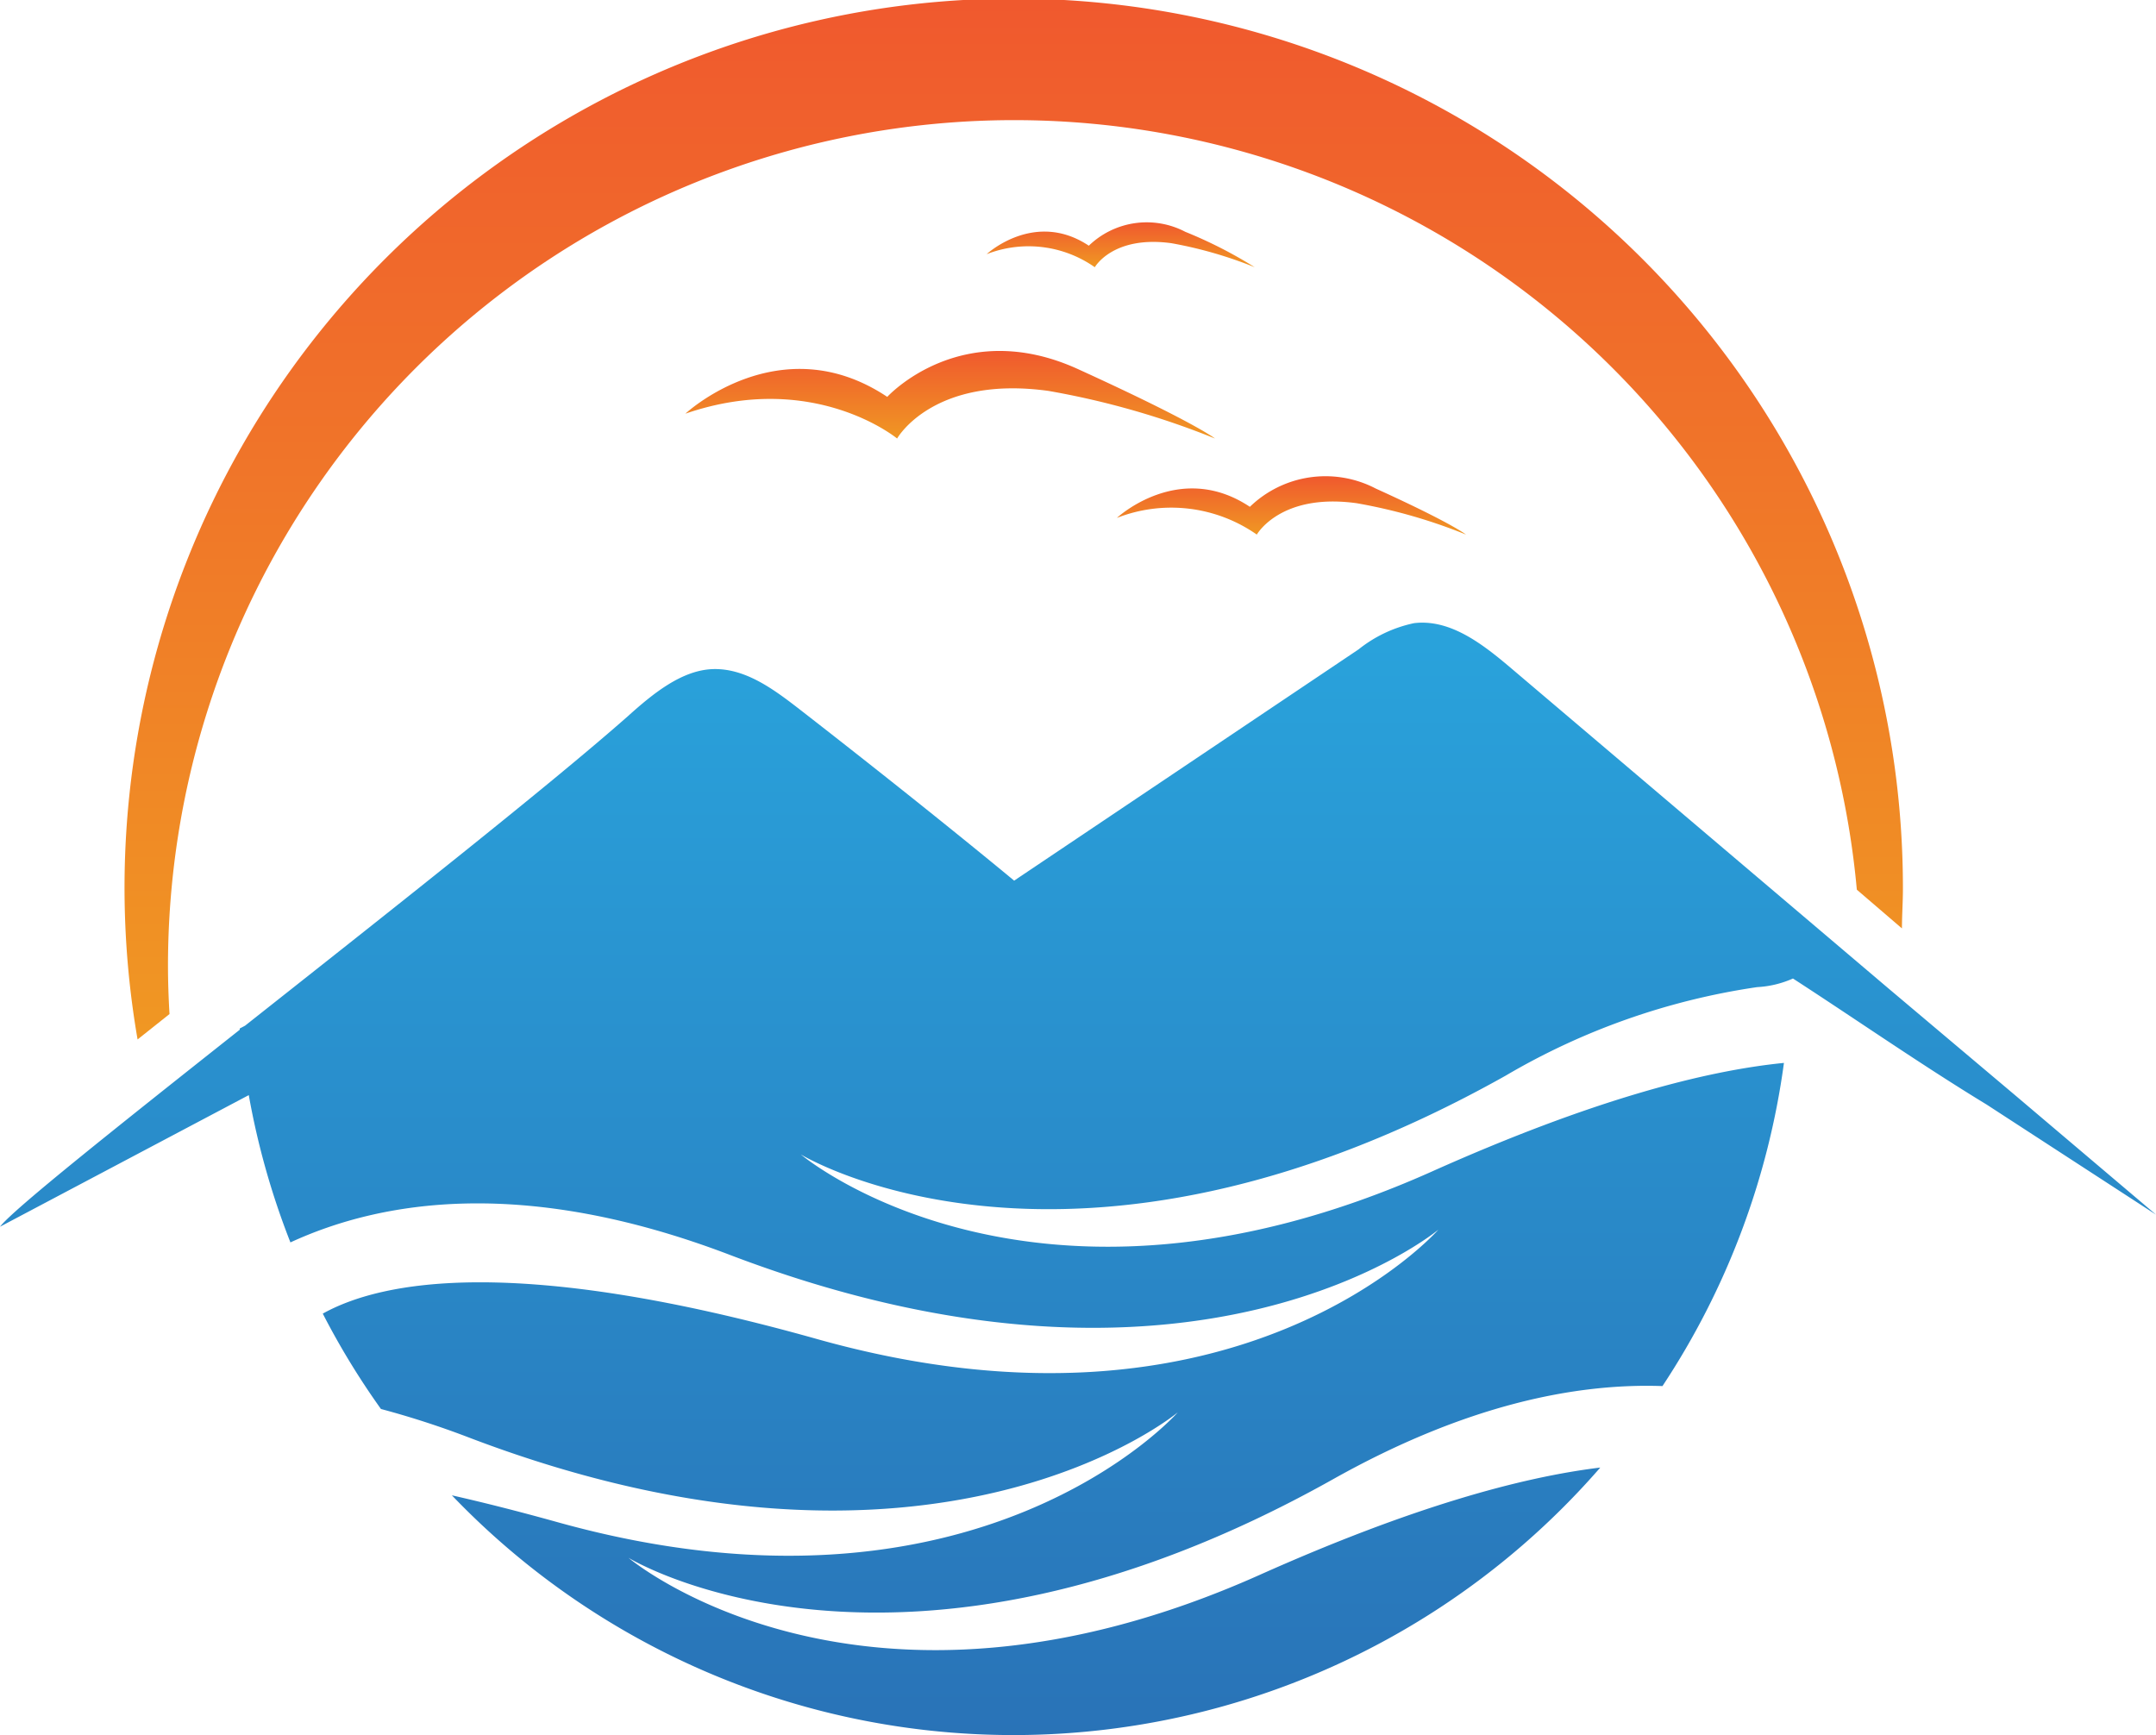 <svg xmlns="http://www.w3.org/2000/svg" xmlns:xlink="http://www.w3.org/1999/xlink" viewBox="0 0 155.3 125"><defs><style>.cls-1{fill:url(#New_Gradient_Swatch_copy_13);}.cls-2{fill:none;}.cls-3{fill:url(#New_Gradient_Swatch_copy_3);}.cls-4{fill:url(#New_Gradient_Swatch_copy_13-2);}.cls-5{fill:url(#New_Gradient_Swatch_copy_13-3);}.cls-6{fill:url(#New_Gradient_Swatch_copy_13-4);}</style><linearGradient id="New_Gradient_Swatch_copy_13" x1="73.05" y1="88.68" x2="73.05" y2="-1" gradientUnits="userSpaceOnUse"><stop offset="0" stop-color="#f0a321"></stop><stop offset="1" stop-color="#f0582e"></stop></linearGradient><linearGradient id="New_Gradient_Swatch_copy_3" x1="77.65" y1="37.82" x2="77.65" y2="215.03" gradientUnits="userSpaceOnUse"><stop offset="0" stop-color="#29a7df"></stop><stop offset="1" stop-color="#2a3d8e"></stop></linearGradient><linearGradient id="New_Gradient_Swatch_copy_13-2" x1="68.45" y1="32.78" x2="68.45" y2="25.19" xlink:href="#New_Gradient_Swatch_copy_13"></linearGradient><linearGradient id="New_Gradient_Swatch_copy_13-3" x1="93.03" y1="39.28" x2="93.03" y2="34.27" xlink:href="#New_Gradient_Swatch_copy_13"></linearGradient><linearGradient id="New_Gradient_Swatch_copy_13-4" x1="80.72" y1="19.83" x2="80.72" y2="15.98" xlink:href="#New_Gradient_Swatch_copy_13"></linearGradient></defs><title>Asset 12</title><g id="Layer_2" data-name="Layer 2"><g id="Layer_2-2" data-name="Layer 2"><path class="cls-1" d="M12.21,73.05c-.07-1.17-.11-2.35-.11-3.54a60.95,60.95,0,0,1,121.65-5.42L137,66.88c0-.94.07-1.88.07-2.83A64.05,64.05,0,1,0,9.91,74.88Z"></path><path class="cls-2" d="M129,70.85l.64,0-.62-.41C129,70.56,129,70.7,129,70.85Z"></path><path class="cls-3" d="M145.19,78.93,136,71.18,108.77,48.07c-2-1.69-4.32-3.49-6.91-3.18a9.54,9.54,0,0,0-4,1.89L73.05,63.44S67.15,58.52,57.47,51c-1.8-1.39-3.81-2.86-6.09-2.8S47,50,45.22,51.6c-5.77,5.09-17.49,14.32-27.57,22.29l-.38.2s0,.06,0,.09C8.43,81.18.93,87.14,0,88.37l17.92-9.48a55.61,55.61,0,0,0,3,10.61c6.5-3,16.78-4.77,31.63.89,33.6,12.82,51.06-1.81,51.06-1.81S89.19,105,58.81,96.45c-21.64-6.08-31.32-4.18-35.56-1.82a55.26,55.26,0,0,0,4.19,6.87,63.69,63.69,0,0,1,6.35,2.06c33.6,12.81,51.05-1.82,51.05-1.82S70.42,118.15,40,109.61q-4-1.11-7.45-1.89a56,56,0,0,0,82.72-2c-5.69.69-13.59,2.84-24.53,7.73-28.8,12.88-45.47-1.23-45.47-1.23s19.41,11.92,50.77-5.67c9.54-5.35,17.46-6.92,23.71-6.7a55.71,55.71,0,0,0,8.75-23.28c-5.74.57-13.88,2.69-25.35,7.82-28.8,12.88-45.47-1.23-45.47-1.23s19.41,11.92,50.77-5.67a50,50,0,0,1,18.12-6.38,7.29,7.29,0,0,0,2.58-.62c4.63,3,9.22,6.2,13.95,9.08L155.3,87.5Z"></path><path class="cls-4" d="M49.37,29.8s6.82-6.36,14.54-1.21c0,0,5.32-5.84,13.74-2s9.87,5,9.87,5a59.1,59.1,0,0,0-12-3.43c-8.33-1.15-10.9,3.43-10.9,3.43S58.61,26.62,49.37,29.8Z"></path><path class="cls-5" d="M80.45,37.31s4.49-4.19,9.58-.8a7.83,7.83,0,0,1,9.06-1.32c5.48,2.49,6.51,3.32,6.51,3.32a38.66,38.66,0,0,0-7.88-2.26c-5.49-.76-7.19,2.26-7.19,2.26A10.75,10.75,0,0,0,80.45,37.31Z"></path><path class="cls-6" d="M71.07,18.31s3.45-3.21,7.36-.61a6,6,0,0,1,6.95-1,32.18,32.18,0,0,1,5,2.55,30.25,30.25,0,0,0-6-1.73c-4.22-.58-5.52,1.73-5.52,1.73A8.3,8.3,0,0,0,71.07,18.31Z"></path></g></g></svg>